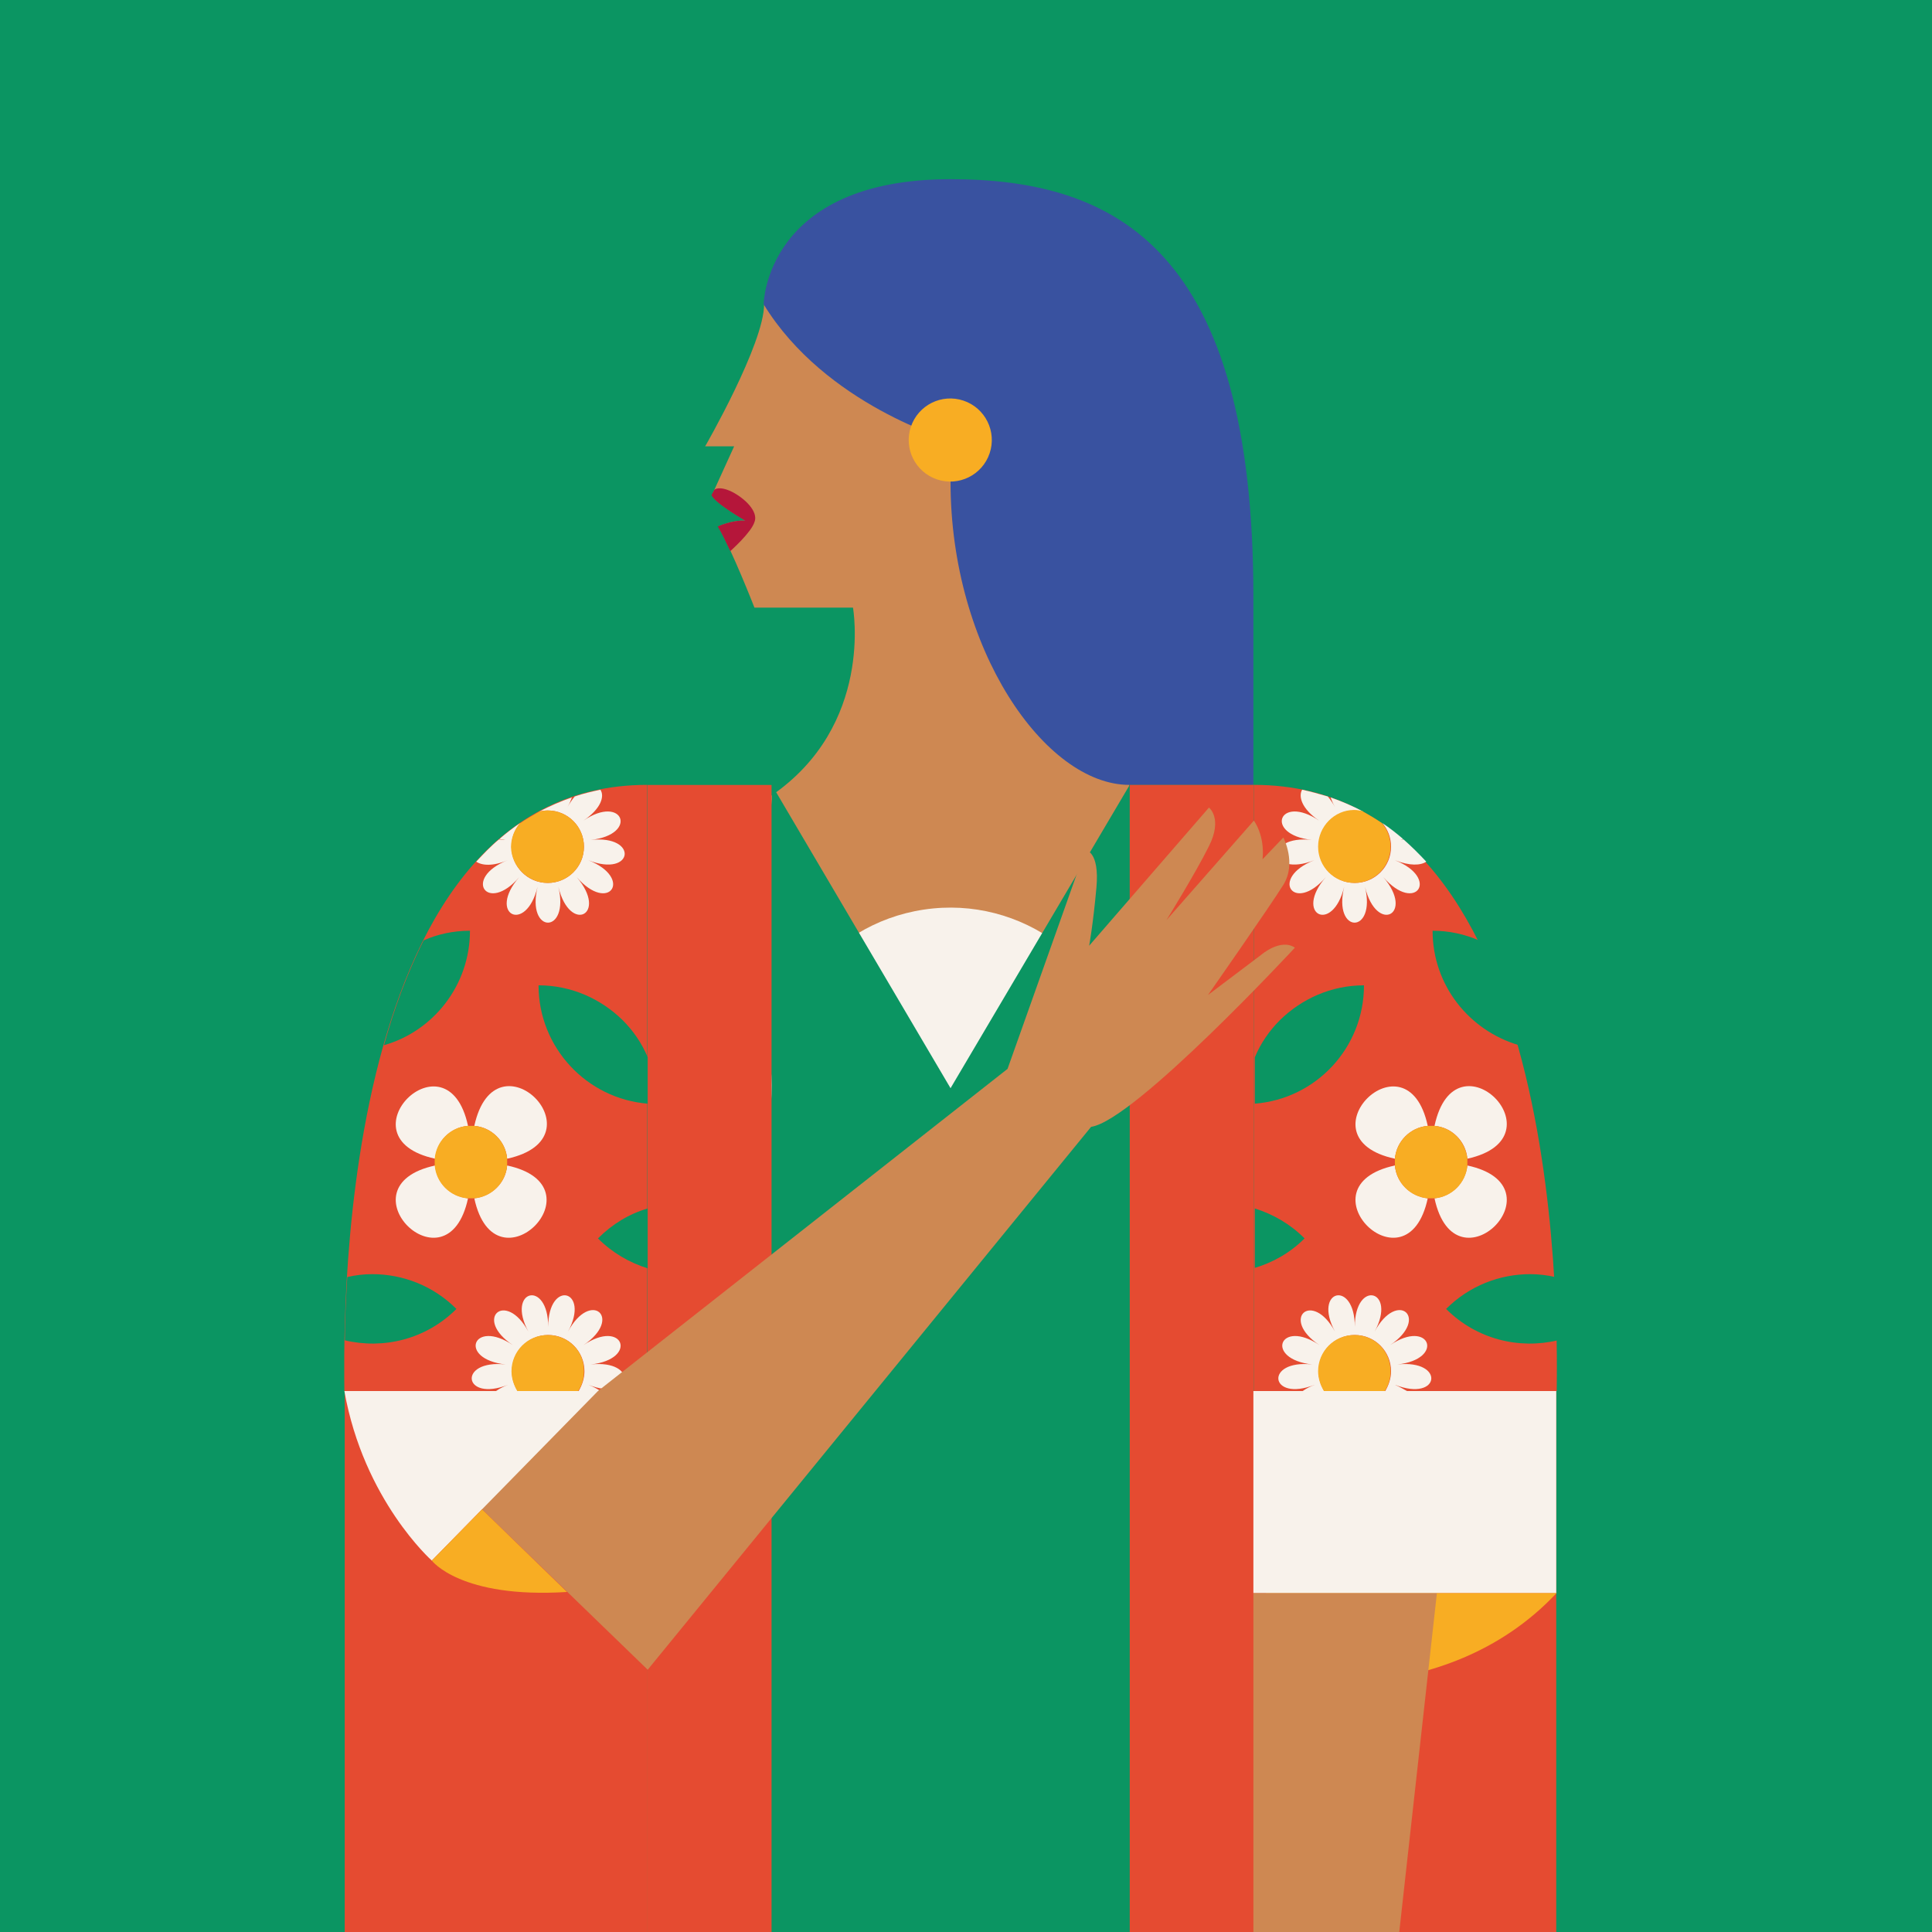 <svg xmlns="http://www.w3.org/2000/svg" xmlns:xlink="http://www.w3.org/1999/xlink" id="Layer_1" x="0px" y="0px" viewBox="0 0 400 400" xml:space="preserve"><g>	<rect x="-14.9" y="-12.6" fill="#0B9562" width="429.9" height="425.4"></rect>	<g>		<g>			<g>				<path fill="#CE8852" d="M180.1,54.6c0,0-21.9,0.2-21.9,8.4c0,8.2-12.2,29.4-12.2,29.4h6l-4.6,10.1c0.7,1.7,7,5.3,7,5.3     c-2.7-0.2-5.7,1.2-5.7,1.2c2.9,5,7.5,16.8,7.5,16.8h20.4c0,0,4.4,24.4-17,39l7.7,60.5l66.5-0.4v-145L180.1,54.6z"></path>				<path fill="#B5163A" d="M151.5,101.8c-2.7-1.3-3.6-0.4-3.6-0.4l-0.6,1.1c0.7,1.7,7,5.3,7,5.3c-2.7-0.2-5.7,1.2-5.7,1.2     c0.8,1.3,1.7,3.2,2.6,5.1l0,0c0,0,4.3-3.8,5-6C157.1,105.9,154.1,103.1,151.5,101.8z"></path>			</g>			<path fill="#3952A0" d="M196.8,37.1L196.8,37.1c-38.4,0-38.7,25.9-38.7,25.9c12.8,20.9,38.7,28.2,38.7,28.2v8.6v0    c0,34.6,19.6,62.7,37,62.7h25.7v-13.4v-25.6C259.5,52,231.5,37.1,196.8,37.1z"></path>							<ellipse transform="matrix(0.319 -0.948 0.948 0.319 47.504 248.576)" fill="#F8AD23" cx="196.8" cy="91.2" rx="8.6" ry="8.6"></ellipse>		</g>		<g>			<g>									<ellipse transform="matrix(0.989 -0.147 0.147 0.989 -30.95 31.413)" fill="#F8F2EB" cx="196.8" cy="224.9" rx="37" ry="37"></ellipse>				<polygon fill="#0B9562" points="196.8,225.3 159.8,162.5 159.8,413.5 196.8,413.5 233.9,413.5 233.9,162.5     "></polygon>			</g>			<g>				<g>					<rect x="233.9" y="162.5" fill="#E54B31" width="25.7" height="251"></rect>					<rect x="259.5" y="288" fill="#E54B31" width="62.7" height="125.5"></rect>				</g>				<g>					<path fill="#F8AD23" d="M262.1,347.6c0,0,36.5,7.5,60.2-17.8h-60.2V347.6z"></path>					<polygon fill="#CE8852" points="297.5,329.8 259.5,329.8 259.5,413.5 288.2,413.5      "></polygon>					<rect x="259.5" y="288" fill="#F8F2EB" width="62.7" height="41.8"></rect>					<g>						<path fill="#E54B31" d="M322.3,288h-62.7V162.5h0C325.9,162.5,322.3,280.6,322.3,288z"></path>						<g>							<path fill="#0B9562" d="M259.8,228.5c12.7-1,22.6-11.6,22.6-24.5v0h0c-6.8,0-12.9,2.8-17.4,7.2c-2.2,2.2-4,4.8-5.2,7.7V228.5        z"></path>							<path fill="#0B9562" d="M306.2,194.7c-3-1.3-6.2-2-9.6-2h0c0,11.3,7.6,20.7,17.9,23.7C312.3,208.8,309.6,201.4,306.2,194.7z"></path>							<path fill="#0B9562" d="M322,264.4c-1.7-0.4-3.5-0.6-5.2-0.6c-6.3,0-12.6,2.4-17.4,7.2v0c6.3,6.3,15.1,8.4,23.1,6.5        C322.4,273.8,322.3,269.4,322,264.4z"></path>							<path fill="#0B9562" d="M270.1,256.4c-3-3-6.5-5-10.3-6.2v12.3C263.5,261.4,267.1,259.4,270.1,256.4z"></path>							<path fill="#F8F2EB" d="M297,233.1c3.6,0.3,6.5,3.2,6.8,6.8C323.8,235.5,301.3,213,297,233.1z"></path>							<path fill="#F8F2EB" d="M297,248.1c4.3,20,26.8-2.5,6.8-6.8C303.4,244.9,300.6,247.7,297,248.1z"></path>							<path fill="#F8F2EB" d="M295.6,233.1c-4.3-20-26.8,2.5-6.8,6.8C289.1,236.3,292,233.4,295.6,233.1z"></path>							<path fill="#F8F2EB" d="M288.8,241.3c-20,4.3,2.5,26.8,6.8,6.8C292,247.7,289.1,244.9,288.8,241.3z"></path>							<path fill="#F8AD23" d="M297,233.1c-0.2,0-0.5,0-0.7,0s-0.5,0-0.7,0c-3.6,0.3-6.5,3.2-6.8,6.8c0,0.2,0,0.5,0,0.7s0,0.5,0,0.7        c0.3,3.6,3.2,6.5,6.8,6.8c0.2,0,0.5,0,0.7,0s0.5,0,0.7,0c3.6-0.3,6.5-3.2,6.8-6.8c0-0.2,0-0.5,0-0.7s0-0.5,0-0.7        C303.4,236.3,300.6,233.4,297,233.1z"></path>							<path fill="#F8F2EB" d="M272.1,178.1c-9.4,3.7-4.2,11.2,2.4,3.5c-6.7,7.7,1.4,11.9,3.8,2c-2.4,9.9,6.7,9.9,4.3,0        c2.4,9.9,10.4,5.7,3.8-2c6.7,7.7,11.8,0.2,2.4-3.5c3.1,1.2,5.3,1.1,6.5,0.3c-1.5-1.6-3.1-3.2-4.7-4.6c-0.4,0-0.8,0-1.3,0.1        c0.4,0,0.8-0.1,1.2-0.2c-1.4-1.2-2.8-2.3-4.3-3.3c1.1,1.3,1.8,3,1.8,4.9c0,4.2-3.4,7.5-7.5,7.5c-4.2,0-7.5-3.4-7.5-7.5        c0-4.2,3.4-7.5,7.5-7.5c0.6,0,1.1,0.1,1.7,0.2c-2.1-1.1-4.4-2.1-6.7-2.9c0.2,0.6,0.5,1.3,0.9,2c-0.5-0.9-1-1.6-1.5-2.2        c-1.7-0.5-3.5-1-5.3-1.4c-0.8,1.3-0.2,3.9,3.5,6.4c-8.3-5.6-11.5,2.9-1.5,4C261.6,172.8,262.7,181.8,272.1,178.1z"></path>							<path fill="#F8AD23" d="M272.9,175.3c0,4.2,3.4,7.5,7.5,7.5c4.2,0,7.5-3.4,7.5-7.5c0-1.9-0.7-3.6-1.8-4.9        c-1.3-0.9-2.7-1.7-4.1-2.5c-0.5-0.1-1.1-0.2-1.7-0.2C276.3,167.7,272.9,171.1,272.9,175.3z"></path>							<path fill="#F8F2EB" d="M288.8,286.7c9.4,3.7,10.5-5.3,0.5-4.2c10-1.1,6.7-9.6-1.5-4c8.3-5.6,1.5-11.6-3.2-2.8        c4.7-8.7-4.1-10.9-4.1-1c0-9.9-8.8-7.7-4.1,1c-4.7-8.7-11.5-2.7-3.2,2.8c-8.3-5.6-11.5,2.9-1.5,4c-10-1.1-8.9,7.9,0.5,4.2        c-1,0.4-1.8,0.8-2.5,1.3h4.5c-0.8-1.2-1.2-2.6-1.2-4.1c0-4.2,3.4-7.5,7.5-7.5c4.2,0,7.5,3.4,7.5,7.5c0,1.5-0.5,2.9-1.2,4.1        h4.5C290.6,287.6,289.7,287.1,288.8,286.7z"></path>							<path fill="#F8AD23" d="M280.4,276.4c-4.2,0-7.5,3.4-7.5,7.5c0,1.5,0.5,2.9,1.2,4.1h12.6c0.8-1.2,1.2-2.6,1.2-4.1        C287.9,279.7,284.6,276.4,280.4,276.4z"></path>						</g>					</g>				</g>			</g>			<g>				<g>											<rect x="134.1" y="162.5" transform="matrix(-1 -1.224647e-16 1.224647e-16 -1 293.842 576.018)" fill="#E54B31" width="25.7" height="251"></rect>											<rect x="71.3" y="288" transform="matrix(-1 -1.224647e-16 1.224647e-16 -1 205.37 701.496)" fill="#E54B31" width="62.7" height="125.5"></rect>				</g>				<g>					<g>						<path fill="#E54B31" d="M71.3,288h62.7V162.5h0C67.7,162.5,71.3,280.6,71.3,288z"></path>						<g>							<path fill="#0B9562" d="M111.5,204L111.5,204c0,12.9,10,23.5,22.6,24.5v-9.6c-1.2-2.9-3-5.5-5.2-7.7        C124.4,206.8,118.3,204,111.5,204z"></path>							<path fill="#0B9562" d="M97.3,192.7c-3.4,0-6.7,0.7-9.6,2c-3.4,6.8-6.1,14.1-8.2,21.7C89.7,213.5,97.3,204,97.3,192.7z"></path>							<path fill="#0B9562" d="M94.5,271L94.5,271c-4.8-4.8-11.1-7.2-17.4-7.2c-1.8,0-3.5,0.2-5.2,0.6c-0.3,5-0.5,9.4-0.5,13.1        C79.4,279.4,88.2,277.3,94.5,271z"></path>							<path fill="#0B9562" d="M134.1,250.2c-3.8,1.1-7.3,3.2-10.3,6.2c3,3,6.5,5,10.3,6.2V250.2z"></path>							<path fill="#F8F2EB" d="M90.1,241.3c-20,4.3,2.5,26.8,6.8,6.8C93.2,247.7,90.4,244.9,90.1,241.3z"></path>							<path fill="#F8F2EB" d="M98.2,233.1c3.6,0.3,6.5,3.2,6.8,6.8C125.1,235.5,102.6,213,98.2,233.1z"></path>							<path fill="#F8F2EB" d="M96.9,233.1c-4.3-20-26.8,2.5-6.8,6.8C90.4,236.3,93.2,233.4,96.9,233.1z"></path>							<path fill="#F8F2EB" d="M98.2,248.1c4.3,20,26.8-2.5,6.8-6.8C104.7,244.9,101.8,247.7,98.2,248.1z"></path>							<path fill="#F8AD23" d="M98.2,233.1c-0.2,0-0.5,0-0.7,0s-0.5,0-0.7,0c-3.6,0.3-6.5,3.2-6.8,6.8c0,0.2,0,0.5,0,0.7        s0,0.5,0,0.7c0.3,3.6,3.2,6.5,6.8,6.8c0.2,0,0.5,0,0.7,0s0.5,0,0.7,0c3.6-0.3,6.5-3.2,6.8-6.8c0-0.2,0-0.5,0-0.7s0-0.5,0-0.7        C104.7,236.3,101.8,233.4,98.2,233.1z"></path>							<path fill="#F8F2EB" d="M105.1,178.1c-9.4,3.7-4.2,11.2,2.4,3.5c-6.7,7.7,1.4,11.9,3.8,2c-2.4,9.9,6.7,9.9,4.3,0        c2.4,9.9,10.4,5.7,3.8-2c6.7,7.7,11.8,0.2,2.4-3.5c9.4,3.7,10.5-5.3,0.5-4.2c10-1.1,6.7-9.6-1.5-4c3.7-2.5,4.4-5.1,3.5-6.4        c-1.8,0.4-3.6,0.8-5.3,1.4c-0.5,0.6-1,1.3-1.5,2.2c0.4-0.7,0.7-1.4,0.9-2c-2.3,0.8-4.6,1.8-6.7,2.9c0.5-0.1,1.1-0.2,1.7-0.2        c4.2,0,7.5,3.4,7.5,7.5c0,4.2-3.4,7.5-7.5,7.5c-4.2,0-7.5-3.4-7.5-7.5c0-1.9,0.7-3.6,1.8-4.9c-1.5,1-2.9,2.1-4.3,3.3        c0.4,0.1,0.8,0.1,1.2,0.2c-0.5,0-0.9-0.1-1.3-0.1c-1.7,1.4-3.2,3-4.7,4.6C99.8,179.2,102,179.4,105.1,178.1z"></path>							<path fill="#F8AD23" d="M113.4,182.8c4.2,0,7.5-3.4,7.5-7.5c0-4.2-3.4-7.5-7.5-7.5c-0.6,0-1.1,0.1-1.7,0.2        c-1.4,0.8-2.8,1.6-4.1,2.5c-1.1,1.3-1.8,3-1.8,4.9C105.9,179.4,109.3,182.8,113.4,182.8z"></path>							<path fill="#F8F2EB" d="M122.3,282.5c10-1.1,6.7-9.6-1.5-4c8.3-5.6,1.5-11.6-3.2-2.8c4.7-8.7-4.1-10.9-4.1-1        c0-9.9-8.8-7.7-4.1,1c-4.7-8.7-11.5-2.7-3.2,2.8c-8.3-5.6-11.5,2.9-1.5,4c-10-1.1-8.9,7.9,0.5,4.2c-1,0.4-1.8,0.8-2.5,1.3        h4.5c-0.8-1.2-1.2-2.6-1.2-4.1c0-4.2,3.4-7.5,7.5-7.5c4.2,0,7.5,3.4,7.5,7.5c0,1.5-0.5,2.9-1.2,4.1h4.5        c-0.7-0.5-1.5-0.9-2.5-1.3C131.2,290.4,132.2,281.4,122.3,282.5z"></path>							<path fill="#F8AD23" d="M113.4,276.4c-4.2,0-7.5,3.4-7.5,7.5c0,1.5,0.5,2.9,1.2,4.1h12.6c0.8-1.2,1.2-2.6,1.2-4.1        C121,279.7,117.6,276.4,113.4,276.4z"></path>						</g>					</g>					<path fill="#CE8852" d="M225.9,233.3c9-1.3,42.2-37.1,42.2-37.1c-3-2-7,1.5-7,1.5l-11,8.3c0,0,12.8-18.3,15.6-22.8      c2.8-4.5,0-9.8,0-9.8l-4.3,4.5c0.5-5-1.8-8-1.8-8l-18.1,20.6c0,0,5.9-9.5,8.8-15.3c2.9-5.8,0-8,0-8l-24.8,28.6      c0,0,0.8-4.3,1.5-12s-2.3-7.8-2.3-7.8l-16.1,45.3L123.8,288H74.5l59.6,57.7L225.9,233.3z"></path>					<path fill="#F8F2EB" d="M123.8,288l-34.4,35.1c0,0-14.1-12.5-18.1-35.1H123.8z"></path>					<path fill="#F8AD23" d="M89.4,323.1c0,0,5.9,7.9,28,6.5l-17.6-17.1L89.4,323.1z"></path>				</g>			</g>		</g>	</g></g></svg>